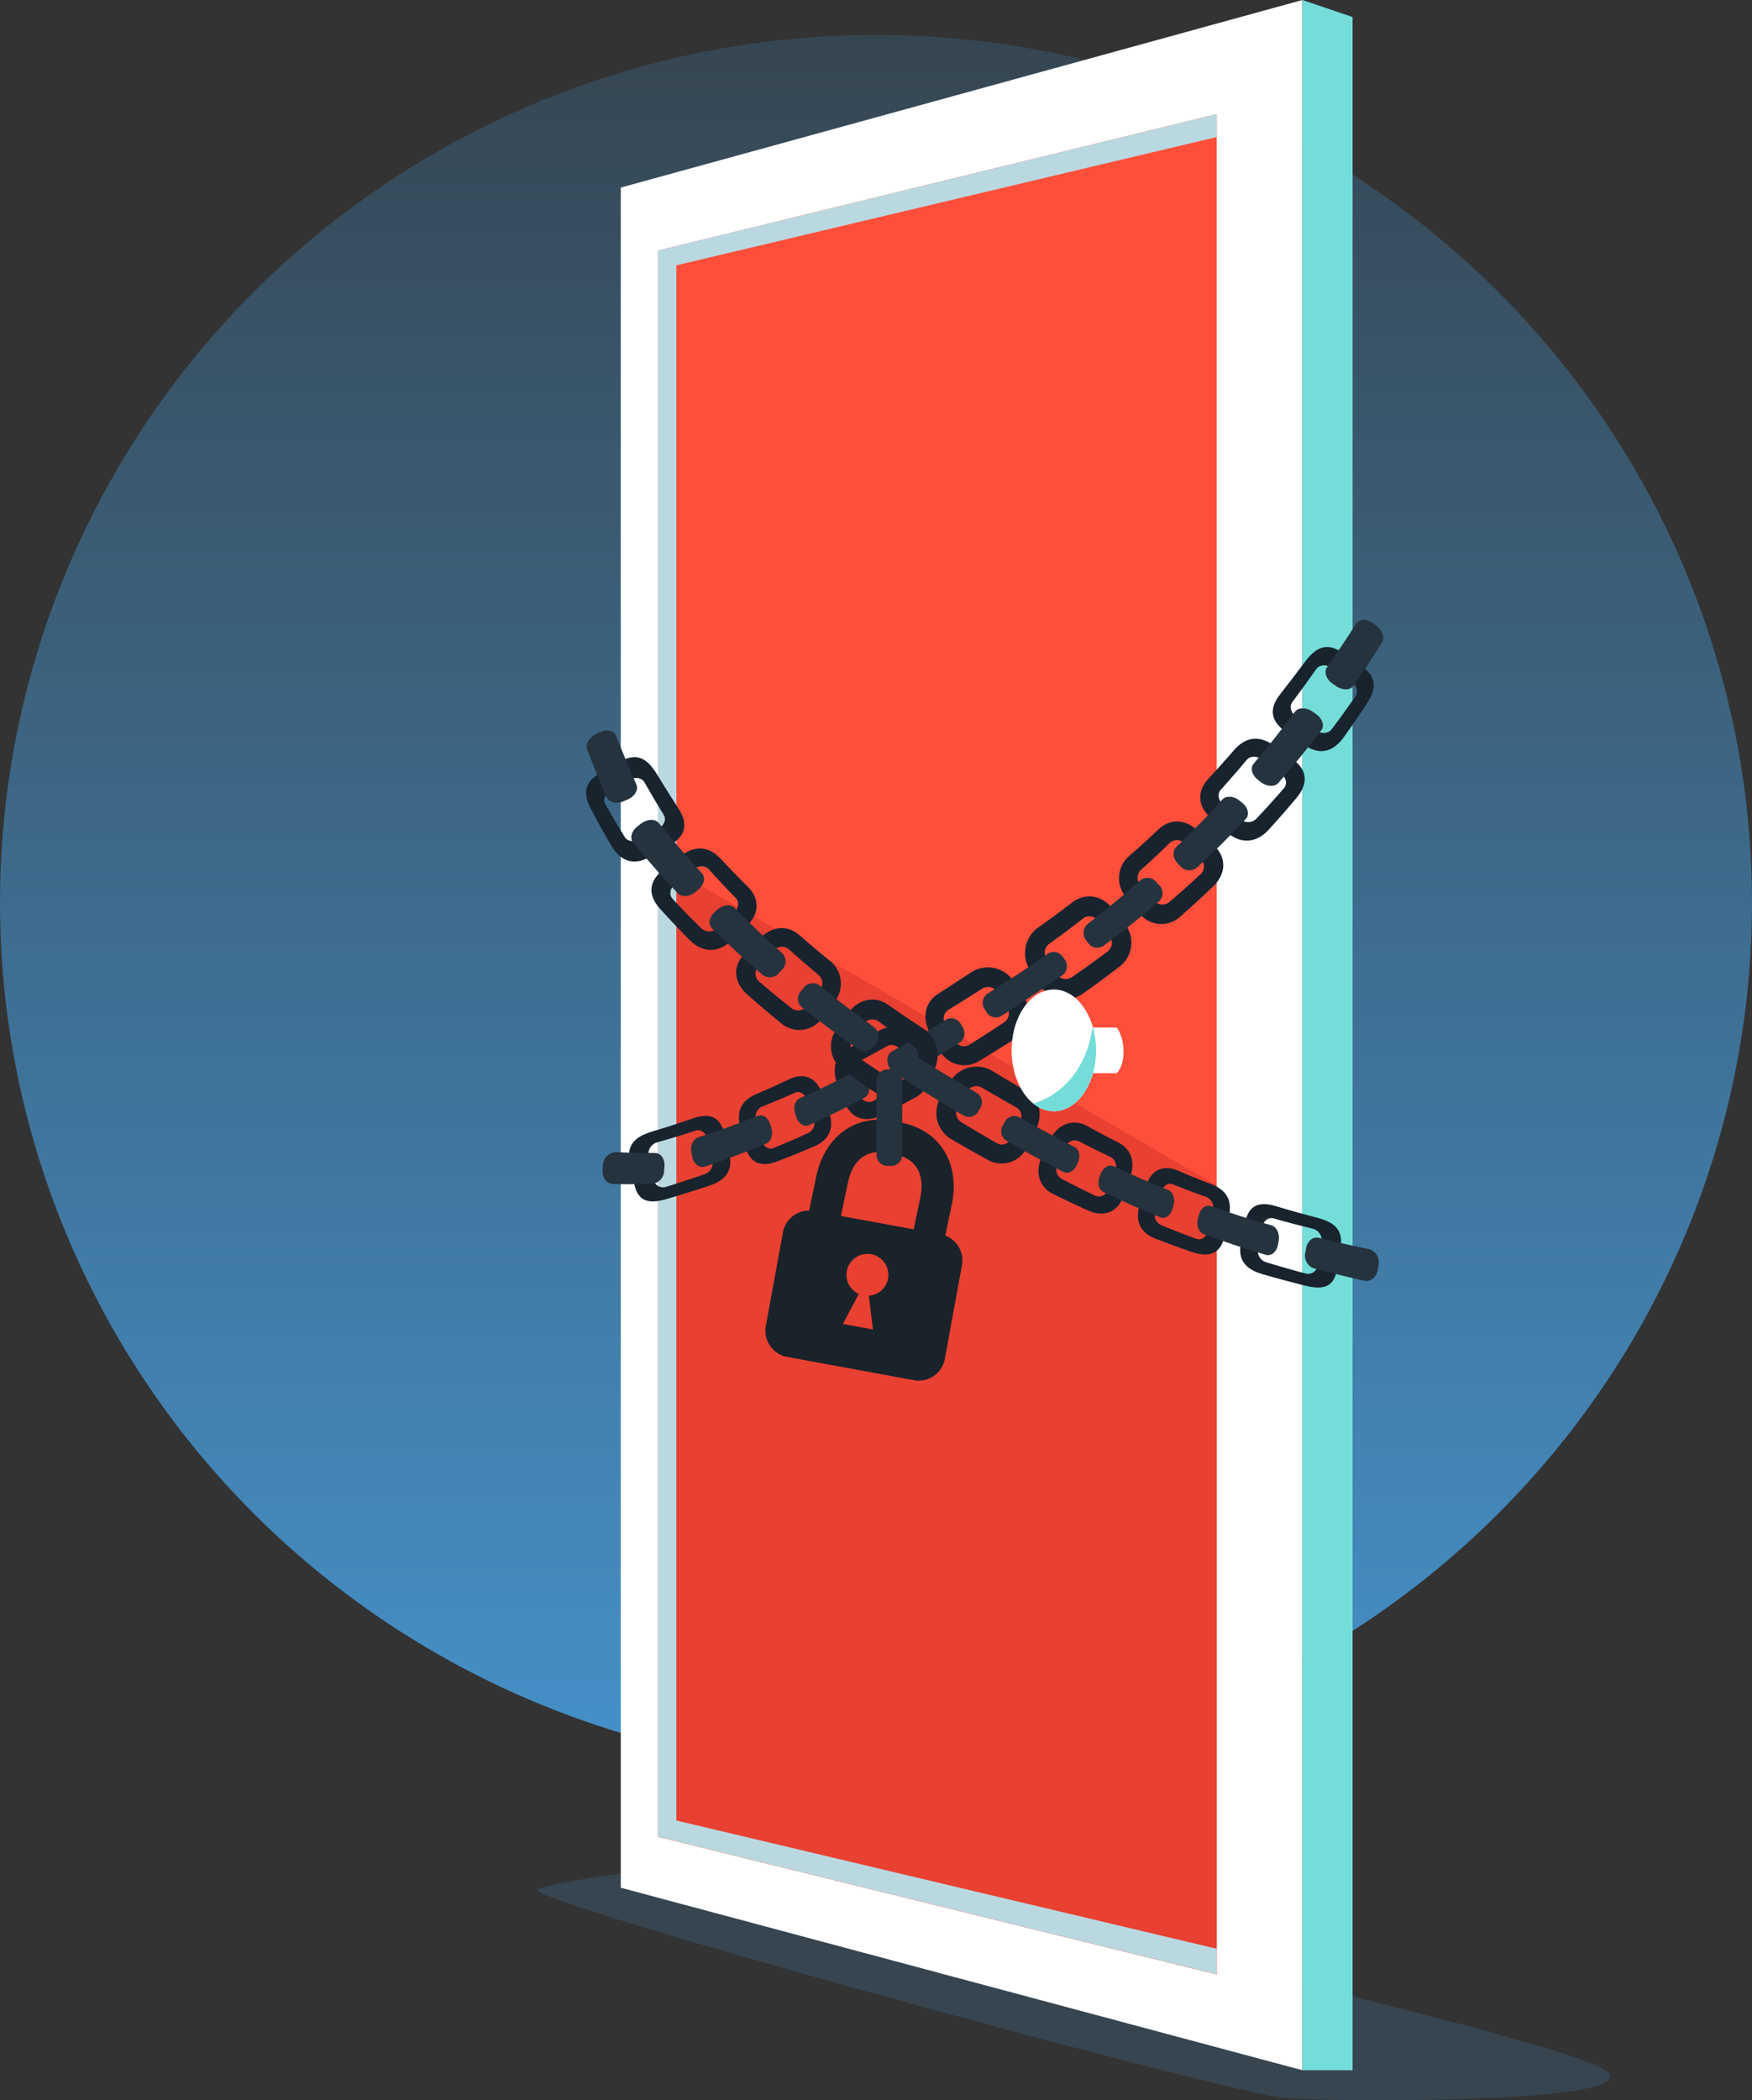 <svg xmlns="http://www.w3.org/2000/svg" xmlns:xlink="http://www.w3.org/1999/xlink" width="419" height="502.182" viewBox="0 0 419 502.182"><rect x="0" y="0" width="419" height="502.182" fill="#333333" stroke="none"/><defs><linearGradient id="a" x1="0.5" x2="0.5" y2="1" gradientUnits="objectBoundingBox"><stop offset="0" stop-color="#364550"/><stop offset="1" stop-color="#4592cb"/></linearGradient></defs><g transform="translate(-1030 -2465.648)"><ellipse cx="209.5" cy="207.5" rx="209.5" ry="207.5" transform="translate(1030 2474)" fill="url(#a)"/><g transform="translate(1158.519 2465.648)"><path d="M254.769,628.117c-14.092-8.454-188.825-47.939-198.886-49.554-6.969-1.115-49.9,3.977-55.77,6.692-5.077,2.354,165.771,48.977,178.732,49.908S268.861,636.571,254.769,628.117Z" transform="translate(-0.002 -133.474)" fill="#364550"/><g transform="translate(19.942)"><path d="M95.58,451.373,258.6,495.012V0L95.58,44.854Z" transform="translate(-95.58)" fill="#fff"/><path d="M122.22,447.364l133.624,32.908V35.46L122.22,68.083Z" transform="translate(-113.32 -8.183)" fill="#ff4f3b"/><path d="M91.98,495.012h-12V0l12,4.077Z" transform="translate(83.037)" fill="#74ddd9"/><path d="M122.22,500.908l133.624,32.908V345.206L122.22,267.49Z" transform="translate(-113.32 -61.727)" fill="#e84031"/><path d="M122.22,447.364l133.624,32.908v-6.123l-129.232-30.67V71.622l129.232-30.67V35.46L122.22,68.083Z" transform="translate(-113.32 -8.183)" fill="#bad8e0"/></g><g transform="translate(11.651 148.201)"><g transform="translate(3.923)"><path d="M242.428,346.73c.492,1.846.762,2.885,1.246,4.731,1.192,4.485,4.469,4.662,7.839,3.346,3.508-1.369,5.231-2.069,8.646-3.531,3.277-1.4,4.977-4.246,3.392-8.423-.646-1.715-.992-2.662-1.646-4.377-1.585-4.177-4.831-4.631-7.754-3.238-3.046,1.446-4.585,2.146-7.754,3.5C243.351,340.038,241.236,342.245,242.428,346.73Zm17.469-2.146a2.7,2.7,0,0,1-1.085,3.462c-3.308,1.508-4.977,2.231-8.392,3.646-1.146.477-2.408-.223-2.846-1.769-.515-1.815-.8-2.846-1.315-4.662a2.736,2.736,0,0,1,1.246-3.415c3.269-1.308,4.862-1.985,8.008-3.385,1.054-.469,2.308.192,2.831,1.677C258.951,341.876,259.282,342.845,259.9,344.584Z" transform="translate(-209.468 -225.398)" fill="#18232e"/><path d="M273.634,357.98c.408,2,.646,3.154,1.054,5.154.992,4.862,4.323,4.631,8.115,3.5,3.946-1.177,5.869-1.777,9.631-3.008,3.615-1.185,6.069-3.292,4.931-7.839-.469-1.869-.723-2.931-1.192-4.792-1.138-4.546-4.154-4.662-7.562-3.492-3.554,1.215-5.385,1.808-9.215,2.969C275.7,351.579,272.641,353.118,273.634,357.98Zm19.669-.738a2.86,2.86,0,0,1-1.6,3.492c-3.7,1.277-5.592,1.9-9.5,3.123a2.341,2.341,0,0,1-2.977-2.054c-.408-1.969-.646-3.115-1.054-5.085a2.848,2.848,0,0,1,1.8-3.469c3.869-1.115,5.731-1.685,9.346-2.854,1.215-.392,2.454.377,2.831,1.985C292.6,354.272,292.857,355.349,293.3,357.241Z" transform="translate(-267.081 -228.247)" fill="#18232e"/><path d="M260.566,355.8c.077.338.115.515.192.854.392,1.769,1.754,2.746,3.038,2.3,6.077-2.092,8.962-3.185,14.585-5.477,1.192-.485,1.769-2.138,1.277-3.792-.092-.315-.138-.477-.238-.8-.485-1.654-1.792-2.531-2.954-2.077-5.477,2.162-8.3,3.177-14.285,5.138C260.92,352.366,260.174,354.027,260.566,355.8Z" transform="translate(-239.283 -228.203)" fill="#25333e"/><path d="M293.995,361.393c-.031.377-.046.562-.077.931-.154,1.931,1,3.4,2.538,3.431,5.146.092,4.562.015,9.369-.046a3.24,3.24,0,0,0,2.823-3.262c.023-.354.038-.531.069-.892.138-1.839-.9-3.223-2.323-3.223-4.769-.023-4.177.008-9.331-.192A3.24,3.24,0,0,0,293.995,361.393Z" transform="translate(-293.904 -230.846)" fill="#25333e"/><path d="M149.985,296.38c.938,1.415,1.408,2.123,2.346,3.531a7.223,7.223,0,0,0,10.215,1.985c3.477-2.469,5.192-3.731,8.562-6.315a7.179,7.179,0,0,0,1.469-10.362c-1.115-1.415-1.708-2.146-2.831-3.562-2.723-3.446-6.685-3.885-9.715-1.577-3.162,2.408-4.785,3.6-8.146,5.969A7.583,7.583,0,0,0,149.985,296.38Zm18.916-8.285a2.614,2.614,0,0,1-.415,3.7c-3.354,2.508-5.069,3.738-8.554,6.154a2.589,2.589,0,0,1-3.608-.723c-.962-1.423-1.454-2.138-2.415-3.562a2.682,2.682,0,0,1,.585-3.662c3.354-2.431,4.977-3.654,8.154-6.131a2.5,2.5,0,0,1,3.538.654C167.262,285.941,167.832,286.672,168.9,288.095Z" transform="translate(-47.671 -212.502)" fill="#18232e"/><path d="M181.869,316.588c.869,1.546,1.315,2.354,2.185,3.892a6.674,6.674,0,0,0,9.531,2.569c3.377-2.038,5.085-3.1,8.546-5.292a7.257,7.257,0,0,0,2-10.123c-.931-1.423-1.4-2.131-2.331-3.554a7.337,7.337,0,0,0-10.054-2.277c-3.346,2.192-4.962,3.246-8.123,5.285C180.577,309.05,179.754,312.827,181.869,316.588Zm18.316-6.346a2.6,2.6,0,0,1-.662,3.592c-3.423,2.246-5.1,3.323-8.415,5.415a2.44,2.44,0,0,1-3.377-1.031c-.892-1.523-1.338-2.308-2.231-3.831a2.526,2.526,0,0,1,.592-3.492c3.231-1.985,4.869-3.015,8.262-5.162a2.576,2.576,0,0,1,3.508.892C198.793,308.065,199.262,308.8,200.185,310.242Z" transform="translate(-103.455 -217.587)" fill="#18232e"/><path d="M212.469,333.094c.685,1.692,1.046,2.615,1.731,4.308,1.669,4.115,5.308,4.623,8.492,3.031,3.315-1.662,4.969-2.515,8.277-4.3,3.177-1.715,4.285-5.377,2.231-9.192-.846-1.569-1.277-2.392-2.123-3.962-2.062-3.815-5.915-4.538-8.769-2.831-2.977,1.777-4.439,2.631-7.385,4.285C212.084,326.017,210.8,328.979,212.469,333.094Zm17.116-4.038a2.589,2.589,0,0,1-.715,3.5c-3.215,1.831-4.815,2.715-8.023,4.423a2.247,2.247,0,0,1-3.046-1.423c-.715-1.669-1.092-2.569-1.815-4.238a2.6,2.6,0,0,1,.777-3.423c3.054-1.6,4.569-2.431,7.639-4.162a2.347,2.347,0,0,1,3.123,1.308C228.346,326.617,228.761,327.464,229.584,329.056Z" transform="translate(-156.201 -221.878)" fill="#18232e"/><path d="M169.269,309.6c.162.254.238.377.392.631a2.618,2.618,0,0,0,3.631.954c5.646-3.7,8.731-5.692,14.5-9.646a2.727,2.727,0,0,0,.623-3.815c-.169-.246-.254-.369-.423-.608a2.644,2.644,0,0,0-3.715-.754c-5.615,3.992-8.739,5.962-14.354,9.531A2.672,2.672,0,0,0,169.269,309.6Z" transform="translate(-77.869 -216.482)" fill="#25333e"/><path d="M201.038,328.148c.138.285.208.423.338.7.708,1.462,2.169,2.092,3.285,1.454,5.269-3.008,7.9-4.6,13.323-7.992a2.723,2.723,0,0,0,.638-3.723c-.154-.262-.231-.392-.385-.646a2.6,2.6,0,0,0-3.5-1.154c-5.331,3.262-7.892,4.785-13.008,7.669C200.645,325.064,200.338,326.695,201.038,328.148Z" transform="translate(-132.523 -221.232)" fill="#25333e"/><path d="M230.427,343.206c.1.308.154.469.254.777.531,1.608,1.877,2.423,3.023,1.9,5.408-2.477,8.039-3.777,13.3-6.546,1.115-.585,1.485-2.231.823-3.723-.131-.285-.192-.431-.323-.723-.662-1.492-2.069-2.2-3.146-1.638-5.092,2.638-7.631,3.869-12.862,6.215C230.389,339.968,229.9,341.591,230.427,343.206Z" transform="translate(-184.336 -225.059)" fill="#25333e"/><path d="M76.472,221.372c1.7,1.208,2.654,1.885,4.346,3.092,4.138,2.938,7.346,1.308,9.554-1.769,2.3-3.208,3.408-4.823,5.523-8.069,2.038-3.123,2.808-6.1-1.369-9.023-1.715-1.2-2.7-1.9-4.415-3.1-4.177-2.923-6.8-.792-9.062,2.223-2.354,3.146-3.531,4.685-5.892,7.692C72.887,215.31,72.334,218.433,76.472,221.372Zm15.585-12.123c1.477,1.015,1.877,2.569,1.131,3.646-2.223,3.192-3.362,4.777-5.715,7.9-.792,1.054-2.462,1.2-3.931.177l-4.4-3.077c-1.462-1.023-1.846-2.562-1.069-3.6,2.308-3.092,3.446-4.662,5.7-7.869.762-1.077,2.369-1.285,3.846-.262C89.341,207.371,90.326,208.056,92.057,209.248Z" transform="translate(86.897 -194.61)" fill="#18232e"/><path d="M97.45,248.631l3.739,3.308c3.577,3.177,7.346,2.4,9.992-.508,2.754-3.023,4.1-4.554,6.7-7.654,2.5-2.969,3.069-6.377-1.008-9.339-1.677-1.215-2.608-1.9-4.285-3.115-4.077-2.962-7.315-1.654-9.654,1.038-2.438,2.8-3.669,4.177-6.177,6.885C94.366,241.854,93.873,245.462,97.45,248.631Zm16.6-10.785c1.4,1.046,1.692,2.615.815,3.623-2.6,2.992-3.939,4.469-6.669,7.377a2.841,2.841,0,0,1-3.9-.123c-1.515-1.285-2.346-1.985-3.862-3.269-1.292-1.092-1.523-2.662-.669-3.608,2.531-2.815,3.769-4.246,6.208-7.154.815-.977,2.469-1.038,3.877.015C111.489,235.939,112.4,236.616,114.051,237.846Z" transform="translate(48.088 -201.192)" fill="#18232e"/><path d="M121.988,273.58c1.162,1.408,1.777,2.138,2.938,3.539a6.643,6.643,0,0,0,9.985.892c3.154-2.777,4.692-4.192,7.715-7.062,2.9-2.762,3.639-6.715.177-9.931-1.423-1.323-2.192-2.031-3.615-3.354-3.462-3.215-7.039-2.839-9.631-.377-2.708,2.554-4.085,3.815-6.931,6.308A6.978,6.978,0,0,0,121.988,273.58Zm17.577-9.415a2.516,2.516,0,0,1,.223,3.692c-2.977,2.762-4.508,4.123-7.615,6.792a2.634,2.634,0,0,1-3.708-.477c-1.208-1.392-1.854-2.123-3.062-3.515a2.624,2.624,0,0,1-.038-3.677c2.885-2.592,4.285-3.908,7.031-6.577a2.653,2.653,0,0,1,3.692.369C137.45,262.111,138.2,262.819,139.565,264.165Z" transform="translate(3.342 -207.126)" fill="#18232e"/><path d="M90.682,237.287c.285.215.423.331.708.546,1.469,1.138,3.331,1.177,4.231.131,4.254-4.915,6.292-7.423,10.208-12.554.831-1.085.285-2.8-1.3-3.9-.308-.215-.462-.315-.769-.531-1.585-1.1-3.446-1.046-4.254.031-3.831,5.092-5.792,7.577-9.854,12.408C88.79,234.457,89.213,236.149,90.682,237.287Z" transform="translate(66.072 -199.01)" fill="#25333e"/><path d="M72.2,207.975c.308.215.462.315.769.531,1.6,1.1,3.438,1.023,4.208-.092,2.8-4.062,4.146-6.123,6.762-10.3.723-1.154.162-2.946-1.369-4.092-.292-.223-.446-.331-.738-.554-1.531-1.146-3.285-1.046-4.046.131-2.754,4.254-4.146,6.339-6.977,10.423C70.031,205.145,70.6,206.875,72.2,207.975Z" transform="translate(102.454 -192.66)" fill="#25333e"/><path d="M113.517,263.591c.231.238.346.354.577.592a2.9,2.9,0,0,0,4,.454c4.854-4.531,7.192-6.854,11.692-11.608.954-1.008.631-2.723-.785-3.877-.269-.223-.408-.331-.677-.554-1.408-1.154-3.223-1.246-4.123-.262-4.262,4.662-6.462,6.939-11.046,11.377C112.186,260.645,112.317,262.368,113.517,263.591Z" transform="translate(24.029 -205.352)" fill="#25333e"/><path d="M139.659,287.756c.177.246.269.369.446.615a2.69,2.69,0,0,0,3.777.715c5.5-4.131,8.146-6.254,13.269-10.623a2.708,2.708,0,0,0-.054-3.9c-.215-.238-.323-.362-.546-.6a2.777,2.777,0,0,0-3.854-.569c-4.854,4.292-7.377,6.392-12.662,10.5A2.811,2.811,0,0,0,139.659,287.756Z" transform="translate(-24.021 -211.163)" fill="#25333e"/></g><g transform="translate(42.879 119.53)"><g transform="translate(0 21.724)"><path d="M243.736,382.082a6.347,6.347,0,0,1,4.562,7.262l-4.092,22.4a6.353,6.353,0,0,1-7.385,5.108l-30.316-5.577a6.353,6.353,0,0,1-5.108-7.385l4.092-22.4a6.351,6.351,0,0,1,6.4-5.2l6.446,1.1,18.969,3.492Z" transform="translate(-201.293 -376.287)" fill="#192329"/><path d="M235.094,395.686a5.012,5.012,0,1,0-7,3.646l-3.792,7.185,7.192,1.315-.992-8.069A4.992,4.992,0,0,0,235.094,395.686Z" transform="translate(-205.767 -379.399)" fill="#e84031"/></g><path d="M223.48,356l1.485.285c5.754,1.192,7.115,5.523,6.115,10.346l-2.215,10.646,7.554,1.569,2.208-10.662c1.862-8.985-2.185-17.408-12.1-19.454l-1.485-.285c-9.915-2.054-16.985,4.146-18.839,13.123l-2.215,10.708,7.554,1.485,2.208-10.631C214.742,358.319,217.727,354.8,223.48,356Z" transform="translate(-194.03 -348.047)" fill="#192329"/></g><g transform="translate(0 26.462)"><path d="M139.864,374.741c-.415,1.862-.646,2.915-1.069,4.777-1.015,4.531-4.285,4.831-7.7,3.646-3.554-1.231-5.308-1.869-8.769-3.192-3.331-1.277-5.138-4.046-3.715-8.285.585-1.738.892-2.7,1.469-4.438,1.423-4.239,4.646-4.815,7.623-3.539,3.092,1.331,4.662,1.969,7.885,3.2C138.687,368.087,140.887,370.21,139.864,374.741Zm-17.539-1.477a2.7,2.7,0,0,0,1.223,3.415c3.362,1.377,5.062,2.038,8.523,3.323,1.162.431,2.4-.315,2.777-1.877.446-1.839.685-2.869,1.131-4.708a2.746,2.746,0,0,0-1.377-3.369c-3.315-1.185-4.931-1.792-8.131-3.077-1.077-.431-2.3.285-2.769,1.785C123.164,370.525,122.88,371.5,122.326,373.264Z" transform="translate(13.851 -258.455)" fill="#18232e"/><path d="M107.561,384.692c-.331,2.008-.523,3.177-.854,5.192-.8,4.892-4.146,4.792-7.977,3.815-3.992-1.023-5.931-1.546-9.739-2.631-3.662-1.046-6.192-3.062-5.231-7.646l1.008-4.839c.962-4.585,3.969-4.815,7.423-3.777,3.592,1.077,5.454,1.6,9.323,2.615C105.246,378.384,108.361,379.8,107.561,384.692Zm-19.685.023a2.848,2.848,0,0,0,1.731,3.423c3.746,1.138,5.662,1.685,9.615,2.754a2.334,2.334,0,0,0,2.892-2.169l.854-5.123a2.846,2.846,0,0,0-1.938-3.4c-3.915-.962-5.792-1.462-9.454-2.492-1.231-.346-2.431.469-2.754,2.092C88.461,381.723,88.246,382.807,87.876,384.715Z" transform="translate(72.869 -261.037)" fill="#18232e"/><path d="M122.312,383.242c-.062.346-.092.515-.154.862-.323,1.785-1.646,2.808-2.946,2.415-6.146-1.862-9.077-2.831-14.785-4.908-1.208-.438-1.846-2.069-1.423-3.738.085-.323.123-.485.208-.808.423-1.669,1.692-2.6,2.869-2.185,5.554,1.946,8.415,2.862,14.477,4.585C121.835,379.827,122.643,381.457,122.312,383.242Z" transform="translate(43.311 -261.148)" fill="#25333e"/><path d="M89.4,391.365l-.154.923c-.315,1.915-1.792,3.062-3.292,2.715-5.015-1.154-7.423-1.746-12.077-2.969a3.24,3.24,0,0,1-1.954-3.846c.062-.354.092-.531.154-.877.308-1.823,1.646-2.908,3.031-2.569,4.639,1.131,7.039,1.669,12.092,2.723A3.242,3.242,0,0,1,89.4,391.365Z" transform="translate(100.104 -263.432)" fill="#25333e"/><path d="M233.411,327.887c-.885,1.446-1.323,2.177-2.208,3.623a7.222,7.222,0,0,1-10.131,2.377c-3.569-2.331-5.331-3.531-8.792-5.985a7.171,7.171,0,0,1-1.869-10.292c1.062-1.454,1.623-2.208,2.692-3.669,2.592-3.546,6.523-4.139,9.646-1.946,3.246,2.285,4.915,3.408,8.369,5.654A7.578,7.578,0,0,1,233.411,327.887Zm-19.223-7.554a2.625,2.625,0,0,0,.554,3.685c3.446,2.377,5.208,3.538,8.785,5.815a2.59,2.59,0,0,0,3.577-.862c.908-1.462,1.369-2.192,2.277-3.654a2.69,2.69,0,0,0-.723-3.639c-3.446-2.3-5.115-3.462-8.377-5.815a2.5,2.5,0,0,0-3.515.785C215.742,318.118,215.2,318.872,214.188,320.333Z" transform="translate(-150.435 -246.363)" fill="#18232e"/><path d="M200.944,346.882c-.808,1.577-1.223,2.4-2.031,3.977a6.679,6.679,0,0,1-9.423,2.938c-3.454-1.908-5.2-2.9-8.739-4.962a7.254,7.254,0,0,1-2.385-10.039c.877-1.454,1.315-2.185,2.192-3.639a7.343,7.343,0,0,1,9.962-2.662c3.431,2.062,5.085,3.054,8.323,4.969C201.944,339.3,202.913,343.043,200.944,346.882ZM182.4,341.243a2.608,2.608,0,0,0,.8,3.569c3.508,2.115,5.223,3.131,8.615,5.085a2.44,2.44,0,0,0,3.338-1.162c.831-1.554,1.254-2.362,2.085-3.915a2.528,2.528,0,0,0-.731-3.469c-3.3-1.862-4.985-2.831-8.454-4.839a2.576,2.576,0,0,0-3.469,1.031C183.705,339.02,183.267,339.766,182.4,341.243Z" transform="translate(-93.506 -251.165)" fill="#18232e"/><path d="M170.284,362.257c-.623,1.715-.946,2.654-1.562,4.369-1.508,4.177-5.123,4.823-8.369,3.354-3.377-1.531-5.062-2.323-8.439-3.977-3.246-1.592-4.492-5.208-2.577-9.1.785-1.6,1.185-2.439,1.969-4.039,1.915-3.885,5.731-4.762,8.654-3.162,3.038,1.662,4.538,2.462,7.546,3.992C170.392,355.172,171.792,358.08,170.284,362.257Zm-17.262-3.377a2.6,2.6,0,0,0,.846,3.469c3.285,1.708,4.915,2.523,8.192,4.108a2.253,2.253,0,0,0,2.992-1.538c.654-1.692.992-2.615,1.646-4.308a2.615,2.615,0,0,0-.908-3.392c-3.108-1.485-4.662-2.254-7.792-3.862a2.342,2.342,0,0,0-3.069,1.431C154.168,356.4,153.784,357.264,153.022,358.88Z" transform="translate(-40.246 -255.186)" fill="#18232e"/><path d="M215.288,340.582c-.146.262-.223.385-.369.646a2.62,2.62,0,0,1-3.592,1.092c-5.785-3.477-8.946-5.346-14.862-9.085a2.727,2.727,0,0,1-.769-3.785c.162-.254.238-.377.4-.623a2.645,2.645,0,0,1,3.685-.892c5.769,3.777,8.962,5.623,14.708,8.969A2.668,2.668,0,0,1,215.288,340.582Z" transform="translate(-121.05 -250.242)" fill="#25333e"/><path d="M183.277,357.953c-.123.285-.185.431-.315.715-.646,1.485-2.085,2.177-3.223,1.577-5.377-2.808-8.077-4.292-13.623-7.469a2.717,2.717,0,0,1-.777-3.7c.146-.262.215-.4.362-.662a2.6,2.6,0,0,1,3.454-1.285c5.454,3.054,8.077,4.477,13.3,7.162C183.554,354.86,183.931,356.468,183.277,357.953Z" transform="translate(-65.647 -254.705)" fill="#25333e"/><path d="M153.4,371.877c-.092.315-.138.469-.223.785-.469,1.631-1.785,2.5-2.946,2.015-5.492-2.269-8.177-3.469-13.539-6.031-1.138-.546-1.569-2.169-.962-3.692.115-.292.177-.438.292-.731.608-1.523,1.977-2.277,3.077-1.762,5.185,2.439,7.769,3.577,13.092,5.715C153.313,368.631,153.867,370.246,153.4,371.877Z" transform="translate(-12.929 -258.268)" fill="#25333e"/><path d="M307.716,256.466c-1.808,1.046-2.815,1.631-4.615,2.677-4.392,2.538-7.431.623-9.346-2.646-1.992-3.4-2.946-5.115-4.754-8.546-1.738-3.3-2.231-6.339,2.192-8.862,1.823-1.038,2.869-1.638,4.685-2.677,4.431-2.523,6.839-.162,8.815,3.054,2.054,3.346,3.085,4.985,5.154,8.208C311.847,250.758,312.108,253.927,307.716,256.466Zm-14.023-13.2c-1.462.823-1.977,2.238-1.369,3.308,1.8,3.177,2.731,4.754,4.654,7.877.646,1.046,2.2,1.331,3.654.508,1.708-.969,2.669-1.523,4.377-2.492,1.454-.823,1.946-2.231,1.315-3.269-1.885-3.085-2.808-4.654-4.638-7.839-.615-1.069-2.1-1.4-3.569-.585C296.393,241.735,295.408,242.3,293.693,243.266Z" transform="translate(-287.741 -228.973)" fill="#18232e"/><path d="M288.027,282.3c-1.415,1.362-2.192,2.092-3.608,3.454-3.454,3.308-7.246,2.685-10.008-.123-2.869-2.915-4.269-4.392-6.992-7.385-2.615-2.877-3.315-6.254.646-9.369,1.623-1.277,2.531-2,4.162-3.277,3.962-3.115,7.246-1.931,9.685.669,2.538,2.708,3.823,4.031,6.439,6.639C290.85,275.409,291.481,278.993,288.027,282.3Zm-17-10.139c-1.362,1.1-1.592,2.677-.677,3.646,2.715,2.892,4.1,4.315,6.946,7.115a2.831,2.831,0,0,0,3.892-.277c1.462-1.346,2.269-2.069,3.731-3.415,1.246-1.146,1.415-2.715.531-3.631-2.638-2.715-3.931-4.1-6.477-6.908-.854-.946-2.508-.938-3.869.162C273.511,270.155,272.627,270.87,271.027,272.163Z" transform="translate(-249.651 -235.523)" fill="#18232e"/><path d="M262.487,306.234c-1.108,1.446-1.692,2.2-2.8,3.654a6.635,6.635,0,0,1-9.939,1.277c-3.254-2.654-4.854-4.008-7.985-6.762-3.008-2.646-3.9-6.569-.562-9.915,1.369-1.377,2.115-2.115,3.485-3.492,3.338-3.346,6.923-3.1,9.615-.746,2.8,2.454,4.231,3.654,7.169,6.039A6.977,6.977,0,0,1,262.487,306.234ZM244.557,297.5a2.507,2.507,0,0,0-.077,3.692c3.085,2.646,4.662,3.946,7.877,6.5a2.641,2.641,0,0,0,3.692-.623c1.154-1.438,1.769-2.192,2.923-3.631a2.627,2.627,0,0,0-.108-3.677c-2.977-2.485-4.431-3.738-7.277-6.3a2.645,2.645,0,0,0-3.669.508C246.6,295.365,245.88,296.1,244.557,297.5Z" transform="translate(-203.181 -241.233)" fill="#18232e"/><path d="M297.642,271.528c-.277.231-.415.346-.685.577-1.423,1.192-3.285,1.3-4.223.3-4.439-4.746-6.569-7.177-10.677-12.146-.869-1.054-.392-2.785,1.146-3.946.3-.223.446-.338.746-.562,1.546-1.162,3.4-1.185,4.254-.138,4.023,4.946,6.085,7.346,10.323,12.023C299.419,268.62,299.065,270.335,297.642,271.528Z" transform="translate(-270.82 -233.473)" fill="#25333e"/><path d="M312.2,243.583c-.346.146-.515.223-.862.369-1.777.769-3.569.346-4.115-.908-1.962-4.523-2.892-6.808-4.654-11.408-.485-1.269.408-2.923,2.138-3.754.331-.162.5-.238.831-.4,1.723-.831,3.423-.392,3.946.908,1.885,4.708,2.846,7.015,4.831,11.569C314.882,241.214,313.989,242.806,312.2,243.583Z" transform="translate(-302.307 -227.06)" fill="#25333e"/><path d="M273.53,296.853c-.223.246-.331.369-.554.615a2.9,2.9,0,0,1-3.977.608c-5.023-4.339-7.454-6.569-12.131-11.154-.992-.969-.731-2.692.631-3.908.262-.231.392-.354.662-.585,1.362-1.208,3.169-1.369,4.108-.415,4.438,4.492,6.723,6.685,11.477,10.946A2.77,2.77,0,0,1,273.53,296.853Z" transform="translate(-226.747 -239.599)" fill="#25333e"/><path d="M246.113,319.939c-.169.254-.254.377-.423.631a2.688,2.688,0,0,1-3.746.862c-5.654-3.915-8.385-5.938-13.669-10.1a2.71,2.71,0,0,1-.092-3.9c.208-.246.315-.369.523-.615a2.782,2.782,0,0,1,3.831-.723c5.015,4.108,7.623,6.1,13.054,10.008A2.8,2.8,0,0,1,246.113,319.939Z" transform="translate(-176.737 -245.184)" fill="#25333e"/></g><path d="M222.587,355.474h.969a2.577,2.577,0,0,0,2.577-2.577V335a2.577,2.577,0,0,0-2.577-2.577h-.969A2.577,2.577,0,0,0,220.01,335v17.9A2.577,2.577,0,0,0,222.587,355.474Z" transform="translate(-150.542 -224.911)" fill="#25333e"/></g><g transform="translate(113.412 236.602)"><ellipse cx="10.1" cy="14.554" rx="10.1" ry="14.554" transform="translate(0)" fill="#fff"/><path d="M151.183,330.321h15.385c2.346-2.346,2.054-8.246,0-10.931H151.183Z" transform="translate(-141.444 -310.305)" fill="#fff"/><path d="M173.884,319.03a20.214,20.214,0,0,1,.823,5.746c0,8.039-4.523,14.554-10.1,14.554a7.782,7.782,0,0,1-4.877-1.815C168.284,334.715,172.784,327.307,173.884,319.03Z" transform="translate(-154.507 -310.222)" fill="#74ddd9"/></g></g></g></svg>